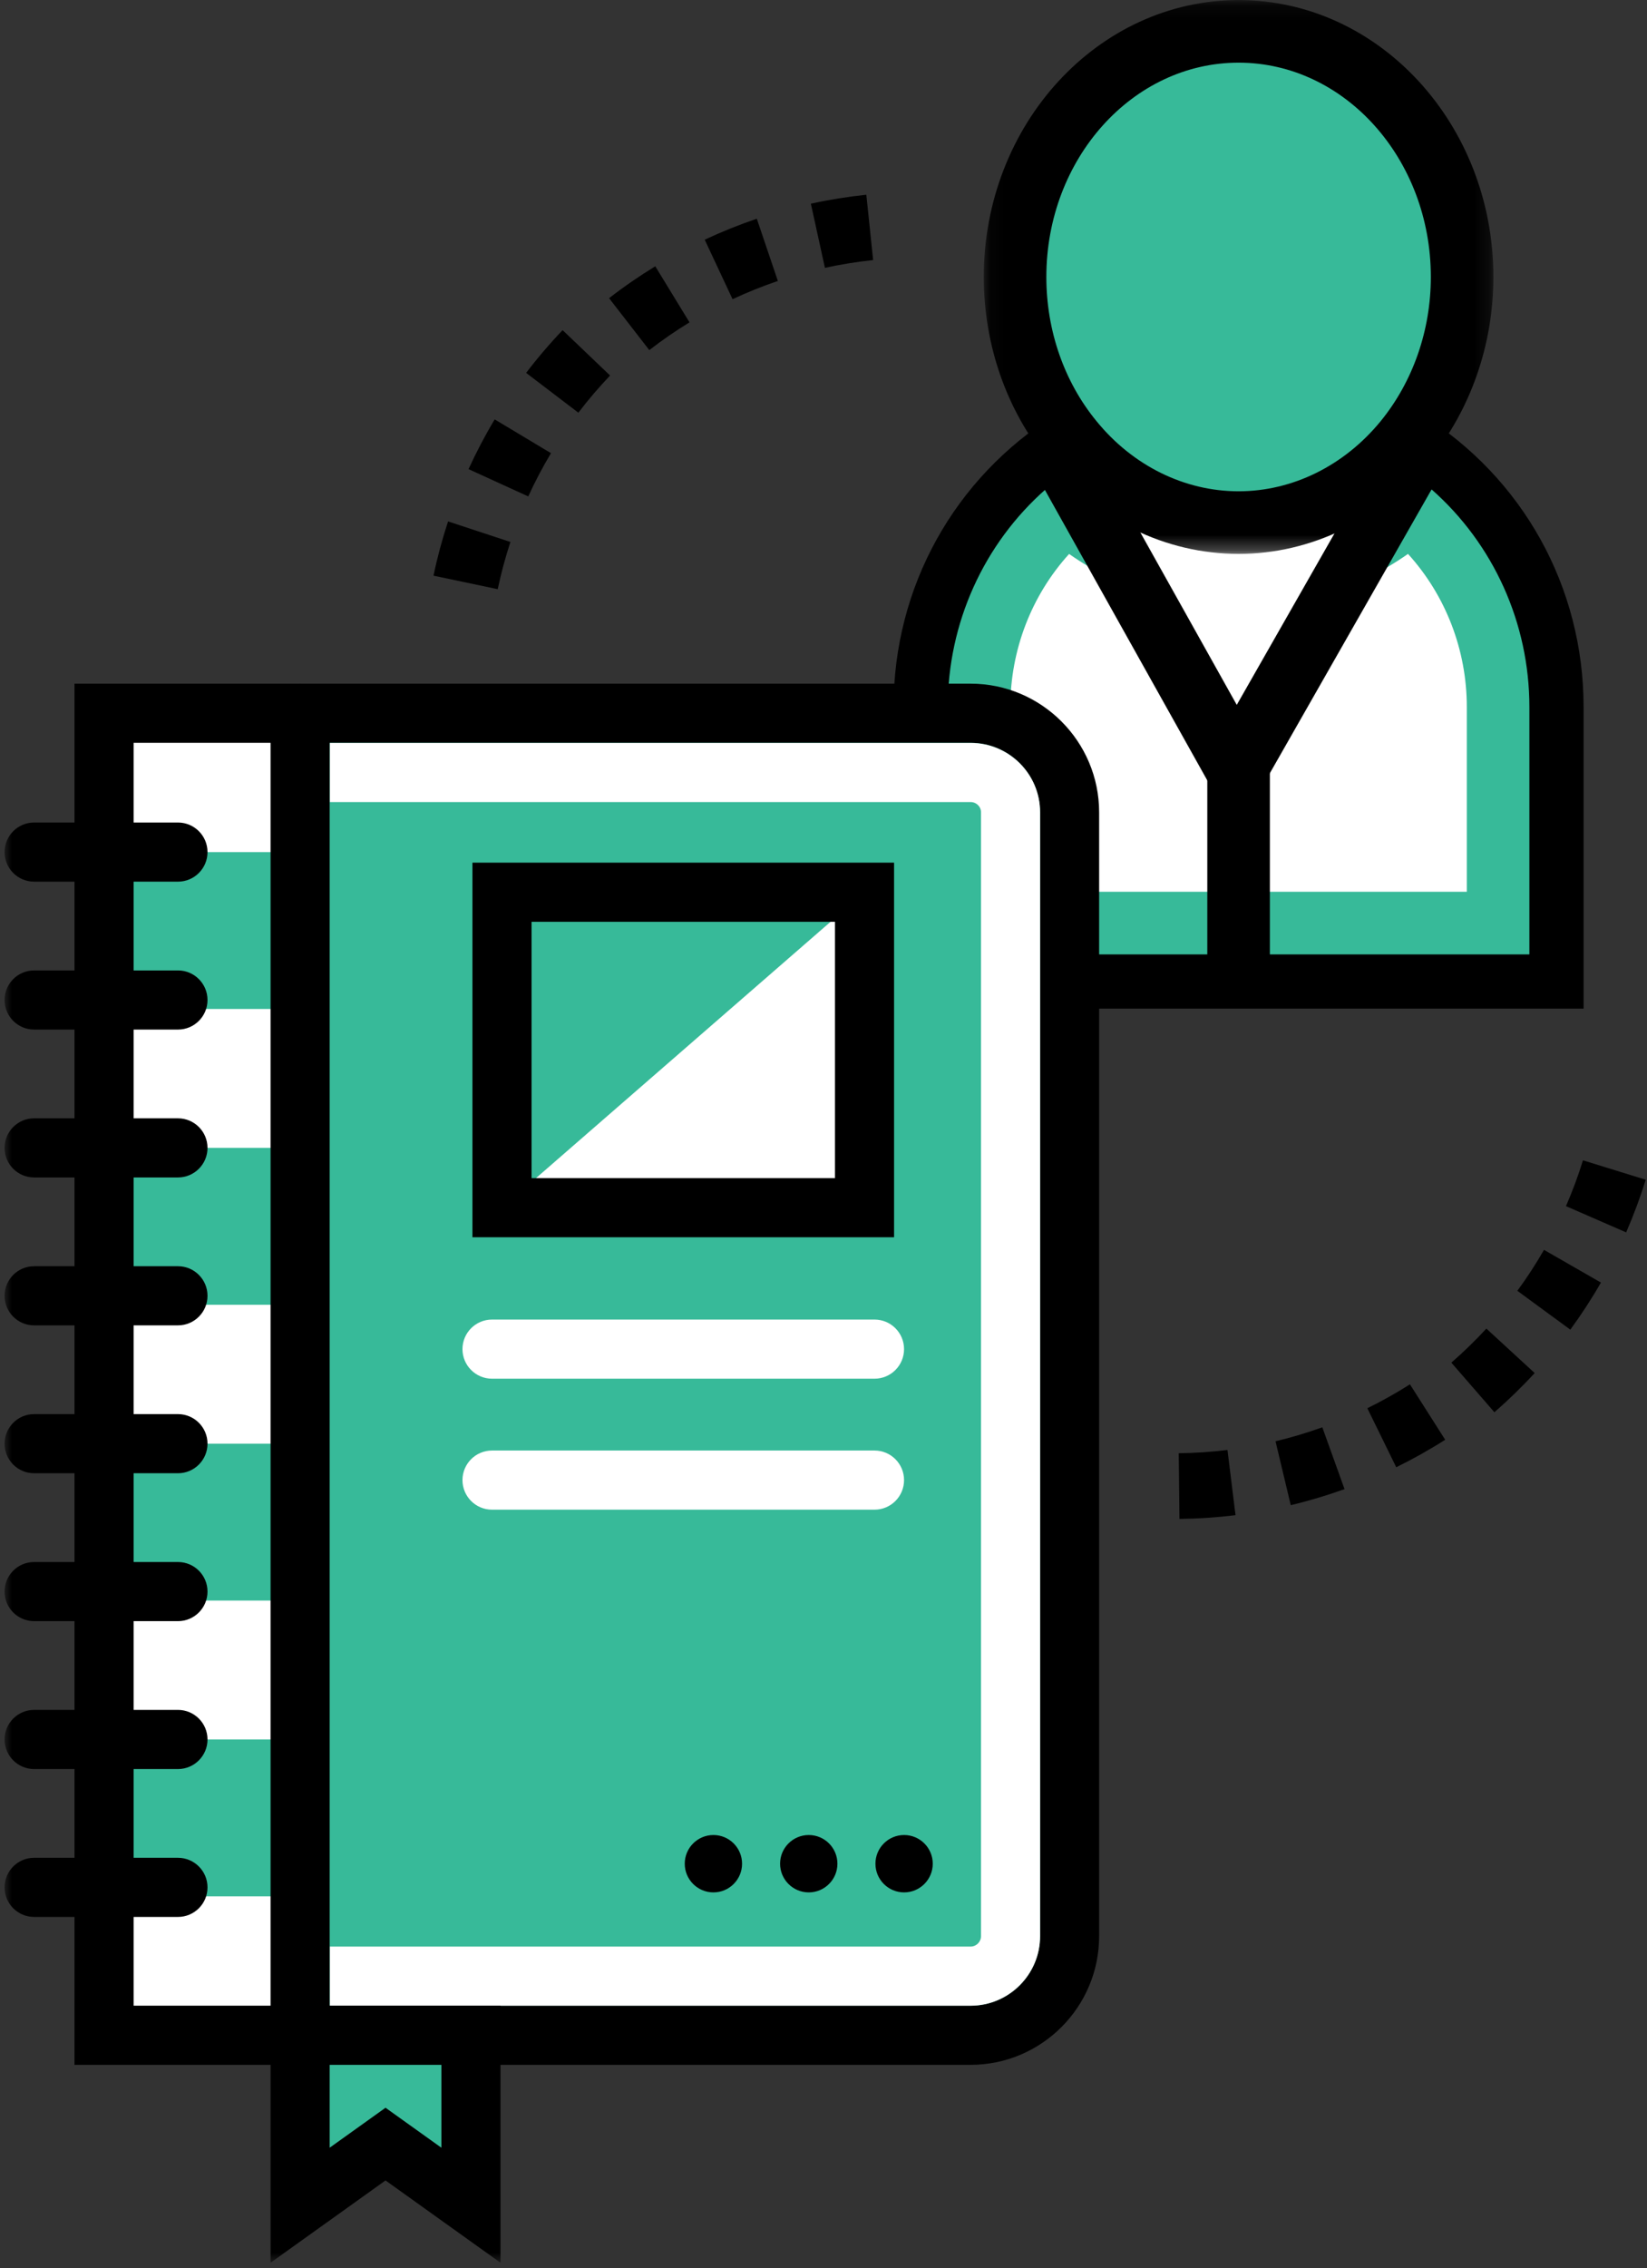 <?xml version="1.0" encoding="UTF-8"?>
<svg width="109px" height="150px" viewBox="0 0 109 150" version="1.1" xmlns="http://www.w3.org/2000/svg" xmlns:xlink="http://www.w3.org/1999/xlink">
    <rect x="0" y="0" width="109" height="150" fill="#333333" stroke="none"/>
    <!-- Generator: Sketch 55.1 (78136) - https://sketchapp.com -->
    <title>Icons/EngagedLearning Copy 4</title>
    <desc>Created with Sketch.</desc>
    <defs>
        <polygon id="path-1" points="0.076 0.12 33.804 0.12 33.804 36.746 0.076 36.746"></polygon>
        <polygon id="path-3" points="0 150.18 108.61 150.18 108.61 0.549 0 0.549"></polygon>
    </defs>
    <g id="BTTV" stroke="none" stroke-width="1" fill="none" fill-rule="evenodd">
        <g id="Desktop/LandingPage/Mining" transform="translate(-892, -1145)">
            <g id="dfdfdfd"></g>
            <g id="Features-Overview" transform="translate(-372, 674)">
                <g id="Illustration/InductionTraining" transform="translate(1235.108, 462.105)">
                    <g id="Group-53" transform="translate(29.195, 8.35)">
                        <path d="M102.43,47.299 L102.43,65.178 L60.905,65.178 L60.905,47.299 C60.905,39.882 64.794,33.367 70.662,29.709 C73.36,33.023 77.291,35.104 81.668,35.104 C86.03,35.104 89.961,33.023 92.673,29.709 C98.541,33.367 102.43,39.882 102.43,47.299" id="Fill-1" fill="#FFFFFF"></path>
                        <path d="M62.976,63.107 L100.359,63.107 L100.359,47.299 C100.359,41.387 97.632,35.947 92.985,32.434 C89.899,35.466 85.866,37.175 81.668,37.175 C77.457,37.175 73.423,35.468 70.347,32.435 C65.702,35.949 62.976,41.388 62.976,47.299 L62.976,63.107 Z M104.5,67.248 L58.835,67.248 L58.835,47.299 C58.835,39.374 62.847,32.141 69.567,27.951 L71.117,26.984 L72.269,28.401 C74.664,31.345 78.091,33.034 81.668,33.034 C85.232,33.034 88.659,31.344 91.071,28.397 L92.223,26.988 L93.768,27.951 C100.488,32.141 104.5,39.374 104.5,47.299 L104.5,67.248 Z" id="Fill-3" fill="#000000"></path>
                        <path d="M66.563,59.519 L96.772,59.519 L96.772,47.299 C96.772,43.525 95.371,39.918 92.88,37.175 C89.562,39.499 85.646,40.761 81.668,40.761 C77.681,40.761 73.763,39.499 70.451,37.178 C67.963,39.921 66.563,43.525 66.563,47.299 L66.563,59.519 Z M100.913,63.66 L62.422,63.66 L62.422,47.299 C62.422,41.764 64.792,36.508 68.923,32.881 L70.269,31.701 L71.632,32.86 C74.477,35.285 78.042,36.62 81.668,36.62 C85.284,36.62 88.847,35.283 91.702,32.859 L93.064,31.701 L94.407,32.88 C98.542,36.506 100.913,41.762 100.913,47.299 L100.913,63.66 Z" id="Fill-5" fill="#37BA99"></path>
                        <path d="M93.662,30.371 L81.537,51.363 L69.628,30.4 C69.958,30.156 70.302,29.926 70.661,29.711 C73.359,33.026 77.29,35.106 81.666,35.106 C86.028,35.106 89.96,33.026 92.672,29.711 C93.016,29.926 93.346,30.141 93.662,30.371" id="Fill-7" fill="#FFFFFF"></path>
                        <path d="M81.513,55.578 L68.77,32.803 C68.211,31.805 68.567,30.543 69.566,29.986 C70.563,29.427 71.825,29.785 72.383,30.781 L81.547,47.159 L91.768,29.24 C92.334,28.247 93.599,27.902 94.592,28.467 C95.585,29.033 95.931,30.297 95.365,31.291 L81.513,55.578 Z" id="Fill-9" fill="#000000"></path>
                        <path d="M81.668,67.124 C80.524,67.124 79.597,66.197 79.597,65.053 L79.597,51.368 C79.597,50.225 80.524,49.298 81.668,49.298 C82.811,49.298 83.738,50.225 83.738,51.368 L83.738,65.053 C83.738,66.197 82.811,67.124 81.668,67.124" id="Fill-11" fill="#000000"></path>
                        <path d="M96.461,18.861 C96.461,23.036 95.026,26.825 92.673,29.708 C89.961,33.023 86.03,35.103 81.668,35.103 C77.292,35.103 73.36,33.023 70.663,29.708 C68.295,26.825 66.874,23.036 66.874,18.861 C66.874,9.879 73.489,2.619 81.668,2.619 C89.832,2.619 96.461,9.879 96.461,18.861" id="Fill-13" fill="#37BA99"></path>
                        <g id="Group-17" transform="translate(64.728, 0.429)">
                            <mask id="mask-2" fill="white">
                                <use xlink:href="#path-1"></use>
                            </mask>
                            <g id="Clip-16"></g>
                            <path d="M16.94,4.26 C9.925,4.26 4.217,10.617 4.217,18.432 C4.217,21.974 5.395,25.36 7.535,27.965 C9.937,30.916 13.363,32.605 16.94,32.605 C20.504,32.605 23.932,30.915 26.343,27.968 C28.483,25.345 29.663,21.958 29.663,18.432 C29.663,10.617 23.955,4.26 16.94,4.26 M16.94,36.746 C12.112,36.746 7.514,34.5 4.329,30.586 C1.589,27.249 0.076,22.93 0.076,18.432 C0.076,8.334 7.642,0.12 16.94,0.12 C26.238,0.12 33.804,8.334 33.804,18.432 C33.804,22.91 32.293,27.227 29.549,30.588 C26.347,34.502 21.751,36.746 16.94,36.746" id="Fill-15" fill="#000000" mask="url(#mask-2)"></path>
                        </g>
                        <path d="M103.334,80.308 C103.764,79.32 104.143,78.3 104.459,77.278 L108.61,78.561 C108.247,79.737 107.811,80.909 107.317,82.043 L103.334,80.308 Z M100.117,85.907 C100.752,85.042 101.345,84.131 101.88,83.199 L105.648,85.362 C105.033,86.434 104.35,87.481 103.622,88.476 L100.117,85.907 Z M95.748,90.657 C96.559,89.952 97.339,89.194 98.066,88.405 L101.263,91.345 C100.428,92.254 99.531,93.126 98.598,93.937 L95.748,90.657 Z" id="Fill-18" fill="#000000"></path>
                        <path d="M90.189,93.672 C91.156,93.198 92.105,92.666 93.008,92.091 L95.341,95.757 C94.303,96.418 93.212,97.029 92.101,97.574 L90.189,93.672 Z M84.112,95.857 C85.155,95.608 86.198,95.298 87.209,94.933 L88.68,99.022 C87.517,99.44 86.319,99.797 85.12,100.083 L84.112,95.857 Z M77.707,96.648 C78.782,96.636 79.866,96.563 80.932,96.431 L81.465,100.743 C80.24,100.895 78.991,100.978 77.755,100.992 L77.707,96.648 Z" id="Fill-20" fill="#000000"></path>
                        <path d="M33.477,36.386 C33.14,37.409 32.857,38.46 32.637,39.508 L28.386,38.615 C28.638,37.409 28.963,36.203 29.351,35.027 L33.477,36.386 Z M36.162,30.513 C35.61,31.434 35.104,32.396 34.657,33.374 L30.705,31.569 C31.219,30.445 31.801,29.338 32.435,28.28 L36.162,30.513 Z M40.073,25.379 C39.33,26.157 38.624,26.983 37.973,27.837 L34.517,25.205 C35.264,24.222 36.077,23.271 36.931,22.378 L40.073,25.379 Z" id="Fill-22" fill="#000000"></path>
                        <path d="M45.329,21.863 C44.409,22.424 43.514,23.042 42.668,23.698 L40.006,20.264 C40.978,19.51 42.008,18.8 43.064,18.155 L45.329,21.863 Z M51.177,19.125 C50.161,19.469 49.152,19.875 48.179,20.331 L46.335,16.396 C47.455,15.872 48.615,15.406 49.783,15.009 L51.177,19.125 Z M57.482,17.744 C56.413,17.856 55.339,18.029 54.291,18.258 L53.361,14.015 C54.567,13.75 55.802,13.552 57.031,13.423 L57.482,17.744 Z" id="Fill-24" fill="#000000"></path>
                        <mask id="mask-4" fill="white">
                            <use xlink:href="#path-3"></use>
                        </mask>
                        <g id="Clip-27"></g>
                        <polygon id="Fill-26" fill="#FFFFFF" mask="url(#mask-4)" points="4.813 134.796 22.022 134.796 22.022 47.187 4.813 47.187"></polygon>
                        <path d="M19.558,135.139 L63.929,135.139 C67.549,135.139 70.483,132.204 70.483,128.585 L70.483,54.266 C70.483,50.646 67.549,47.712 63.929,47.712 L19.558,47.712 L19.558,135.139 Z" id="Fill-28" fill="#37BA99" mask="url(#mask-4)"></path>
                        <polygon id="Fill-29" fill="#37BA99" mask="url(#mask-4)" points="6.584 67.269 19.558 67.269 19.558 56.895 6.584 56.895"></polygon>
                        <polygon id="Fill-30" fill="#37BA99" mask="url(#mask-4)" points="6.584 86.83 19.558 86.83 19.558 76.456 6.584 76.456"></polygon>
                        <polygon id="Fill-31" fill="#37BA99" mask="url(#mask-4)" points="6.584 106.391 19.558 106.391 19.558 96.016 6.584 96.016"></polygon>
                        <polygon id="Fill-32" fill="#37BA99" mask="url(#mask-4)" points="6.584 125.952 19.558 125.952 19.558 115.577 6.584 115.577"></polygon>
                        <path d="M8.539,133.183 L63.929,133.183 C66.465,133.183 68.528,131.12 68.528,128.584 L68.528,54.267 C68.528,51.731 66.465,49.668 63.929,49.668 L8.539,49.668 L8.539,133.183 Z M63.929,137.094 L4.628,137.094 L4.628,45.756 L63.929,45.756 C68.621,45.756 72.439,49.574 72.439,54.267 L72.439,128.584 C72.439,133.277 68.621,137.094 63.929,137.094 L63.929,137.094 Z" id="Fill-33" fill="#000000" mask="url(#mask-4)"></path>
                        <path d="M63.933,49.675 L21.521,49.675 L21.521,53.586 L63.933,53.586 C64.309,53.586 64.621,53.883 64.621,54.259 L64.621,128.585 C64.621,128.961 64.309,129.273 63.933,129.273 L21.521,129.273 L21.521,133.184 L63.933,133.184 C66.468,133.184 68.532,131.12 68.532,128.585 L68.532,54.259 C68.532,51.724 66.468,49.675 63.933,49.675" id="Fill-34" fill="#FFFFFF" mask="url(#mask-4)"></path>
                        <path d="M48.808,123.793 C48.808,122.745 47.959,121.896 46.911,121.896 C45.864,121.896 45.014,122.745 45.014,123.793 C45.014,124.84 45.864,125.69 46.911,125.69 C47.959,125.69 48.808,124.84 48.808,123.793" id="Fill-35" fill="#000000" mask="url(#mask-4)"></path>
                        <path d="M55.118,123.793 C55.118,122.745 54.269,121.896 53.221,121.896 C52.173,121.896 51.324,122.745 51.324,123.793 C51.324,124.84 52.173,125.69 53.221,125.69 C54.269,125.69 55.118,124.84 55.118,123.793" id="Fill-36" fill="#000000" mask="url(#mask-4)"></path>
                        <path d="M61.428,123.793 C61.428,122.745 60.578,121.896 59.531,121.896 C58.483,121.896 57.634,122.745 57.634,123.793 C57.634,124.84 58.483,125.69 59.531,125.69 C60.578,125.69 61.428,124.84 61.428,123.793" id="Fill-37" fill="#000000" mask="url(#mask-4)"></path>
                        <polygon id="Fill-38" fill="#37BA99" mask="url(#mask-4)" points="19.558 135.139 19.558 146.378 25.211 142.334 30.865 146.378 30.865 135.139"></polygon>
                        <path d="M25.211,139.931 L28.909,142.575 L28.909,137.094 L21.514,137.094 L21.514,142.575 L25.211,139.931 Z M17.603,150.181 L17.603,133.183 L32.82,133.183 L32.82,150.181 L25.211,144.739 L17.603,150.181 Z" id="Fill-39" fill="#000000" mask="url(#mask-4)"></path>
                        <path d="M57.573,91.719 L32.26,91.719 C31.18,91.719 30.304,90.843 30.304,89.764 C30.304,88.683 31.18,87.808 32.26,87.808 L57.573,87.808 C58.653,87.808 59.528,88.683 59.528,89.764 C59.528,90.843 58.653,91.719 57.573,91.719" id="Fill-40" fill="#FFFFFF" mask="url(#mask-4)"></path>
                        <path d="M57.573,100.381 L32.26,100.381 C31.18,100.381 30.304,99.505 30.304,98.425 C30.304,97.345 31.18,96.469 32.26,96.469 L57.573,96.469 C58.653,96.469 59.528,97.345 59.528,98.425 C59.528,99.505 58.653,100.381 57.573,100.381" id="Fill-41" fill="#FFFFFF" mask="url(#mask-4)"></path>
                        <polygon id="Fill-42" fill="#FFFFFF" mask="url(#mask-4)" points="32.92 80.41 56.913 80.41 56.913 59.548"></polygon>
                        <path d="M34.876,78.454 L54.957,78.454 L54.957,61.504 L34.876,61.504 L34.876,78.454 Z M30.964,82.365 L58.868,82.365 L58.868,57.593 L30.964,57.593 L30.964,82.365 Z" id="Fill-43" fill="#000000" mask="url(#mask-4)"></path>
                        <path d="M11.475,127.313 L1.955,127.313 C0.875,127.313 0,126.438 0,125.358 C0,124.278 0.875,123.402 1.955,123.402 L11.475,123.402 C12.555,123.402 13.43,124.278 13.43,125.358 C13.43,126.438 12.555,127.313 11.475,127.313" id="Fill-44" fill="#000000" mask="url(#mask-4)"></path>
                        <path d="M11.475,117.533 L1.955,117.533 C0.875,117.533 0,116.657 0,115.577 C0,114.497 0.875,113.622 1.955,113.622 L11.475,113.622 C12.555,113.622 13.43,114.497 13.43,115.577 C13.43,116.657 12.555,117.533 11.475,117.533" id="Fill-45" fill="#000000" mask="url(#mask-4)"></path>
                        <path d="M11.475,107.753 L1.955,107.753 C0.875,107.753 0,106.877 0,105.797 C0,104.717 0.875,103.842 1.955,103.842 L11.475,103.842 C12.555,103.842 13.43,104.717 13.43,105.797 C13.43,106.877 12.555,107.753 11.475,107.753" id="Fill-46" fill="#000000" mask="url(#mask-4)"></path>
                        <path d="M11.475,97.972 L1.955,97.972 C0.875,97.972 0,97.096 0,96.017 C0,94.936 0.875,94.061 1.955,94.061 L11.475,94.061 C12.555,94.061 13.43,94.936 13.43,96.017 C13.43,97.096 12.555,97.972 11.475,97.972" id="Fill-47" fill="#000000" mask="url(#mask-4)"></path>
                        <path d="M11.475,88.192 L1.955,88.192 C0.875,88.192 0,87.316 0,86.237 C0,85.156 0.875,84.281 1.955,84.281 L11.475,84.281 C12.555,84.281 13.43,85.156 13.43,86.237 C13.43,87.316 12.555,88.192 11.475,88.192" id="Fill-48" fill="#000000" mask="url(#mask-4)"></path>
                        <path d="M11.475,78.411 L1.955,78.411 C0.875,78.411 0,77.536 0,76.456 C0,75.376 0.875,74.5 1.955,74.5 L11.475,74.5 C12.555,74.5 13.43,75.376 13.43,76.456 C13.43,77.536 12.555,78.411 11.475,78.411" id="Fill-49" fill="#000000" mask="url(#mask-4)"></path>
                        <path d="M11.475,68.631 L1.955,68.631 C0.875,68.631 0,67.756 0,66.676 C0,65.596 0.875,64.72 1.955,64.72 L11.475,64.72 C12.555,64.72 13.43,65.596 13.43,66.676 C13.43,67.756 12.555,68.631 11.475,68.631" id="Fill-50" fill="#000000" mask="url(#mask-4)"></path>
                        <path d="M11.475,58.85 L1.955,58.85 C0.875,58.85 0,57.975 0,56.895 C0,55.815 0.875,54.939 1.955,54.939 L11.475,54.939 C12.555,54.939 13.43,55.815 13.43,56.895 C13.43,57.975 12.555,58.85 11.475,58.85" id="Fill-51" fill="#000000" mask="url(#mask-4)"></path>
                        <path d="M19.558,137.094 C18.478,137.094 17.603,136.219 17.603,135.139 L17.603,47.712 C17.603,46.632 18.478,45.756 19.558,45.756 C20.638,45.756 21.514,46.632 21.514,47.712 L21.514,135.139 C21.514,136.219 20.638,137.094 19.558,137.094" id="Fill-52" fill="#000000" mask="url(#mask-4)"></path>
                    </g>
                </g>
            </g>
        </g>
    </g>
</svg>
